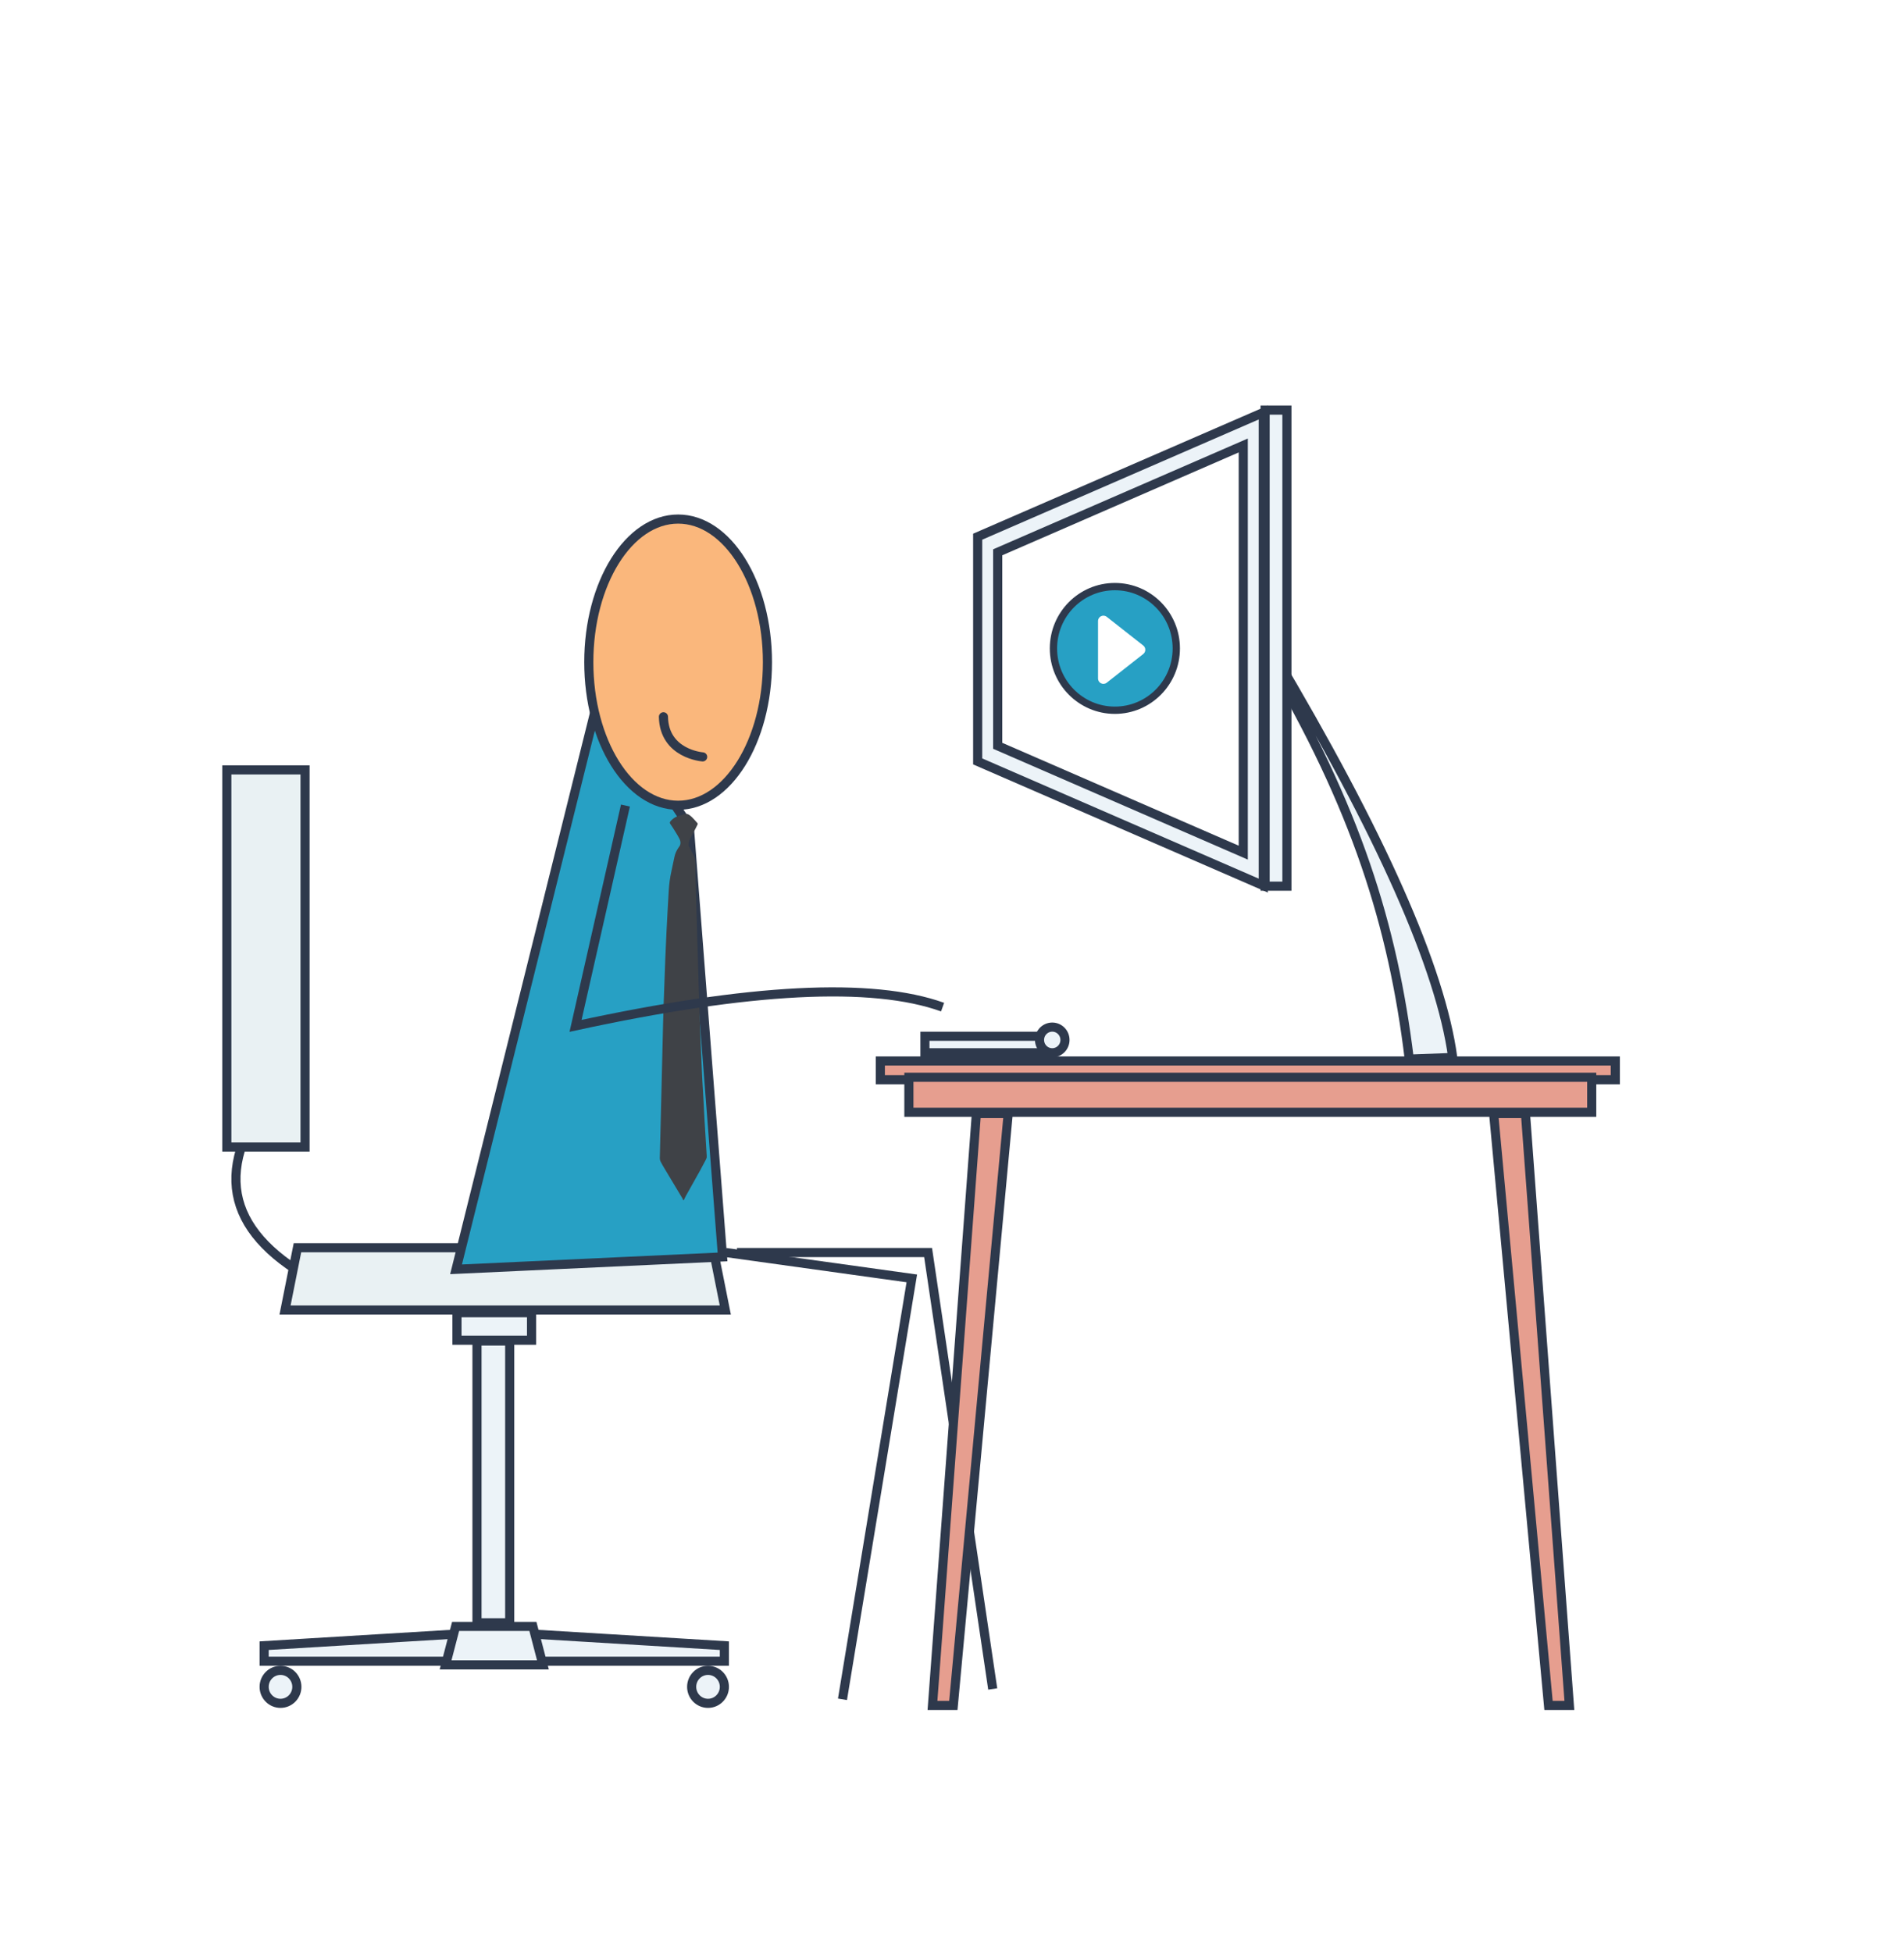 <?xml version="1.0" encoding="UTF-8"?>
<svg width="277px" height="284px" viewBox="0 0 277 284" version="1.1" xmlns="http://www.w3.org/2000/svg" xmlns:xlink="http://www.w3.org/1999/xlink">
    <!-- Generator: Sketch 55 (78076) - https://sketchapp.com -->
    <title>enroll-1</title>
    <desc>Created with Sketch.</desc>
    <g id="Page-1" stroke="none" stroke-width="1" fill="none" fill-rule="evenodd">
        <g id="enroll-1">
            <rect id="Rectangle" fill="#FFFFFF" x="0" y="0" width="277" height="284"></rect>
            <g transform="translate(33, 59)">
                <g id="Group-7" transform="translate(0, 53.005)" stroke="#2E394C" stroke-width="1.327">
                    <path d="M14.821,75.379 C0.759,68.528 -2.316,59.472 5.597,48.21" id="Path-5"></path>
                    <polygon id="Rectangle" fill="#E9F1F3" points="10.274 69.519 70.715 69.519 72.519 78.575 8.469 78.575"></polygon>
                    <rect id="Rectangle" fill="#E9F1F3" x="0" y="0" width="11.381" height="54.869"></rect>
                    <path d="M5.428,127.41 L5.428,129.673 L33.479,129.673 L33.479,125.714 L5.428,127.41 Z" id="Rectangle" fill="#ECF3F8"></path>
                    <path d="M44.334,127.41 L44.334,129.673 L72.385,129.673 L72.385,125.714 L44.334,127.41 Z" id="Rectangle" fill="#ECF3F8" transform="translate(58.359, 127.673) scale(-1, 1) translate(-58.359, -127.673) "></path>
                    <rect id="Rectangle" fill="#ECF3F8" x="33.482" y="78.972" width="10.848" height="4"></rect>
                    <path d="M33.284,124.607 L31.825,130.206 L45.988,130.206 L44.529,124.607 L33.284,124.607 Z" id="Rectangle" fill="#ECF3F8"></path>
                    <rect id="Rectangle" fill="#ECF3F8" x="36.394" y="83.086" width="4.76" height="40.994"></rect>
                    <ellipse id="Oval" fill="#ECF3F8" cx="7.808" cy="133.4" rx="2.38" ry="2.4"></ellipse>
                    <ellipse id="Oval" fill="#ECF3F8" cx="70.005" cy="133.4" rx="2.38" ry="2.4"></ellipse>
                </g>
                <g id="Group" transform="translate(33.348, 16.514)">
                    <polygon id="Path-2" stroke="#2E394C" stroke-width="1.327" fill="#27A0C4" points="20.87 25.313 0 109.147 38.769 107.349 33.934 44.716"></polygon>
                    <path d="M33.027,99.078 C32.999,98.997 32.979,98.902 32.941,98.839 C32.085,97.41 31.226,95.987 30.371,94.557 C30.158,94.201 29.947,93.84 29.749,93.46 C29.689,93.345 29.64,93.157 29.643,93.006 C29.691,90.795 29.751,88.585 29.805,86.375 C29.89,82.909 29.972,79.444 30.057,75.979 C30.097,74.346 30.13,72.711 30.183,71.079 C30.262,68.689 30.352,66.299 30.444,63.911 C30.492,62.65 30.547,61.39 30.612,60.132 C30.717,58.084 30.823,56.036 30.948,53.992 C31.006,53.058 31.128,52.141 31.326,51.258 C31.483,50.559 31.624,49.85 31.773,49.146 C31.884,48.617 32.089,48.21 32.331,47.85 C32.374,47.785 32.414,47.711 32.462,47.656 C32.702,47.381 32.692,46.905 32.516,46.551 C32.235,45.983 31.902,45.491 31.586,44.976 C31.451,44.755 31.302,44.56 31.164,44.344 C31.071,44.199 31.087,44.097 31.191,43.973 C31.707,43.356 32.303,43.178 32.905,43.027 C33.046,42.991 33.184,42.923 33.324,42.896 C33.693,42.823 34.016,43.078 34.325,43.371 C34.595,43.628 34.849,43.94 35.109,44.227 C35.189,44.315 35.155,44.403 35.11,44.491 C35.007,44.697 34.905,44.905 34.799,45.106 C34.539,45.6 34.277,46.092 34.014,46.581 C33.881,46.829 33.857,47.143 33.846,47.454 C33.842,47.542 33.906,47.645 33.948,47.727 C34.182,48.182 34.436,48.611 34.652,49.091 C34.842,49.516 34.831,50.051 34.827,50.566 C34.824,50.936 34.815,51.308 34.825,51.677 C34.906,54.597 34.989,57.516 35.074,60.435 C35.144,62.818 35.217,65.201 35.291,67.584 C35.349,69.472 35.405,71.361 35.474,73.248 C35.534,74.904 35.612,76.558 35.681,78.213 C35.722,79.177 35.751,80.141 35.801,81.103 C35.863,82.303 35.943,83.5 36.01,84.699 C36.062,85.644 36.101,86.591 36.156,87.535 C36.256,89.251 36.363,90.967 36.47,92.681 C36.485,92.911 36.416,93.057 36.339,93.204 C36.065,93.723 35.795,94.247 35.514,94.754 C34.816,96.01 34.111,97.256 33.412,98.511 C33.314,98.687 33.231,98.888 33.142,99.078 L33.027,99.078 Z" id="Fill-89" fill="#3F4247"></path>
                    <path d="M24.643,41.678 L17.385,73.73 C42.731,68.234 60.53,67.324 70.783,71.003" id="Path-3" stroke="#2E394C" stroke-width="1.327"></path>
                    <ellipse id="Oval" stroke="#2E394C" stroke-width="1.327" fill="#FAB77C" cx="32.307" cy="20.819" rx="12.995" ry="20.819"></ellipse>
                    <path d="M35.876,34.599 C35.876,34.599 30.268,34.193 30.172,28.766" id="Stroke-117" stroke="#2E394C" stroke-width="1.327" stroke-linecap="round"></path>
                    <polyline id="Path-4" stroke="#2E394C" stroke-width="1.327" points="39.253 106.706 66.305 110.469 56.219 171.704"></polyline>
                    <polyline id="Path-7" stroke="#2E394C" stroke-width="1.327" points="40.864 106.706 68.675 106.706 78.077 170.201"></polyline>
                </g>
                <g id="Group-3" transform="translate(94.972, 0)">
                    <g id="Group-8" stroke="#2E394C" stroke-width="1.327">
                        <g id="Group-6">
                            <g id="Group-2" transform="translate(0.102, 95.355)" fill="#E69E8F">
                                <rect id="Rectangle" x="0" y="0" width="106.926" height="2.731"></rect>
                                <rect id="Rectangle" x="4.154" y="2.367" width="99.34" height="5.097"></rect>
                                <polygon id="Rectangle" points="13.973 7.646 18.604 7.646 10.62 93.757 7.586 93.757"></polygon>
                                <polygon id="Rectangle" transform="translate(94.734, 50.702) scale(-1, 1) translate(-94.734, -50.702) " points="95.613 7.646 100.243 7.646 92.259 93.757 89.225 93.757"></polygon>
                            </g>
                            <path d="M14.263,19.08 L14.263,51.771 L55.812,69.838 L55.812,1.012 L14.263,19.08 Z" id="Rectangle" fill="#ECF3F8"></path>
                            <path d="M17.175,21.351 L17.175,49.5 L52.901,65.044 L52.901,5.807 L17.175,21.351 Z" id="Rectangle" fill="#FFFFFF"></path>
                            <path d="M56.362,36.536 C69.314,58.386 74.695,75.706 77.053,95.077 L83.376,94.844 C81.618,81.902 72.934,62.317 57.269,35.988 L56.362,36.536 Z" id="Path-6" fill="#ECF3F8"></path>
                            <rect id="Rectangle" fill="#ECF3F8" x="6.588" y="91.757" width="18.523" height="2.402"></rect>
                            <ellipse id="Oval" fill="#ECF3F8" cx="25.113" cy="92.292" rx="1.851" ry="1.867"></ellipse>
                        </g>
                    </g>
                    <g id="Group" transform="translate(25.287, 26.34)">
                        <path d="M7.10542736e-14,8.994 C7.10542736e-14,13.962 4.001,17.988 8.936,17.988 C13.871,17.988 17.872,13.962 17.872,8.994 C17.872,4.027 13.871,7.81597009e-14 8.936,7.81597009e-14 C4.001,7.81597009e-14 7.10542736e-14,4.027 7.10542736e-14,8.994 Z" id="Stroke-56" stroke="#2E394C" stroke-width="1.062" fill="#27A0C4" stroke-linecap="round"></path>
                        <path d="M13.062,8.569 L7.748,4.394 C7.235,3.991 6.486,4.359 6.486,5.014 L6.486,13.365 C6.486,14.02 7.235,14.388 7.748,13.985 L13.063,9.809 C13.463,9.494 13.463,8.884 13.062,8.569" id="Fill-57" fill="#FFFFFF"></path>
                    </g>
                    <rect id="Rectangle" stroke="#2E394C" stroke-width="1.327" fill="#ECF3F8" x="56.081" y="0.664" width="3.172" height="69.257"></rect>
                </g>
            </g>
        </g>
    </g>
</svg>
